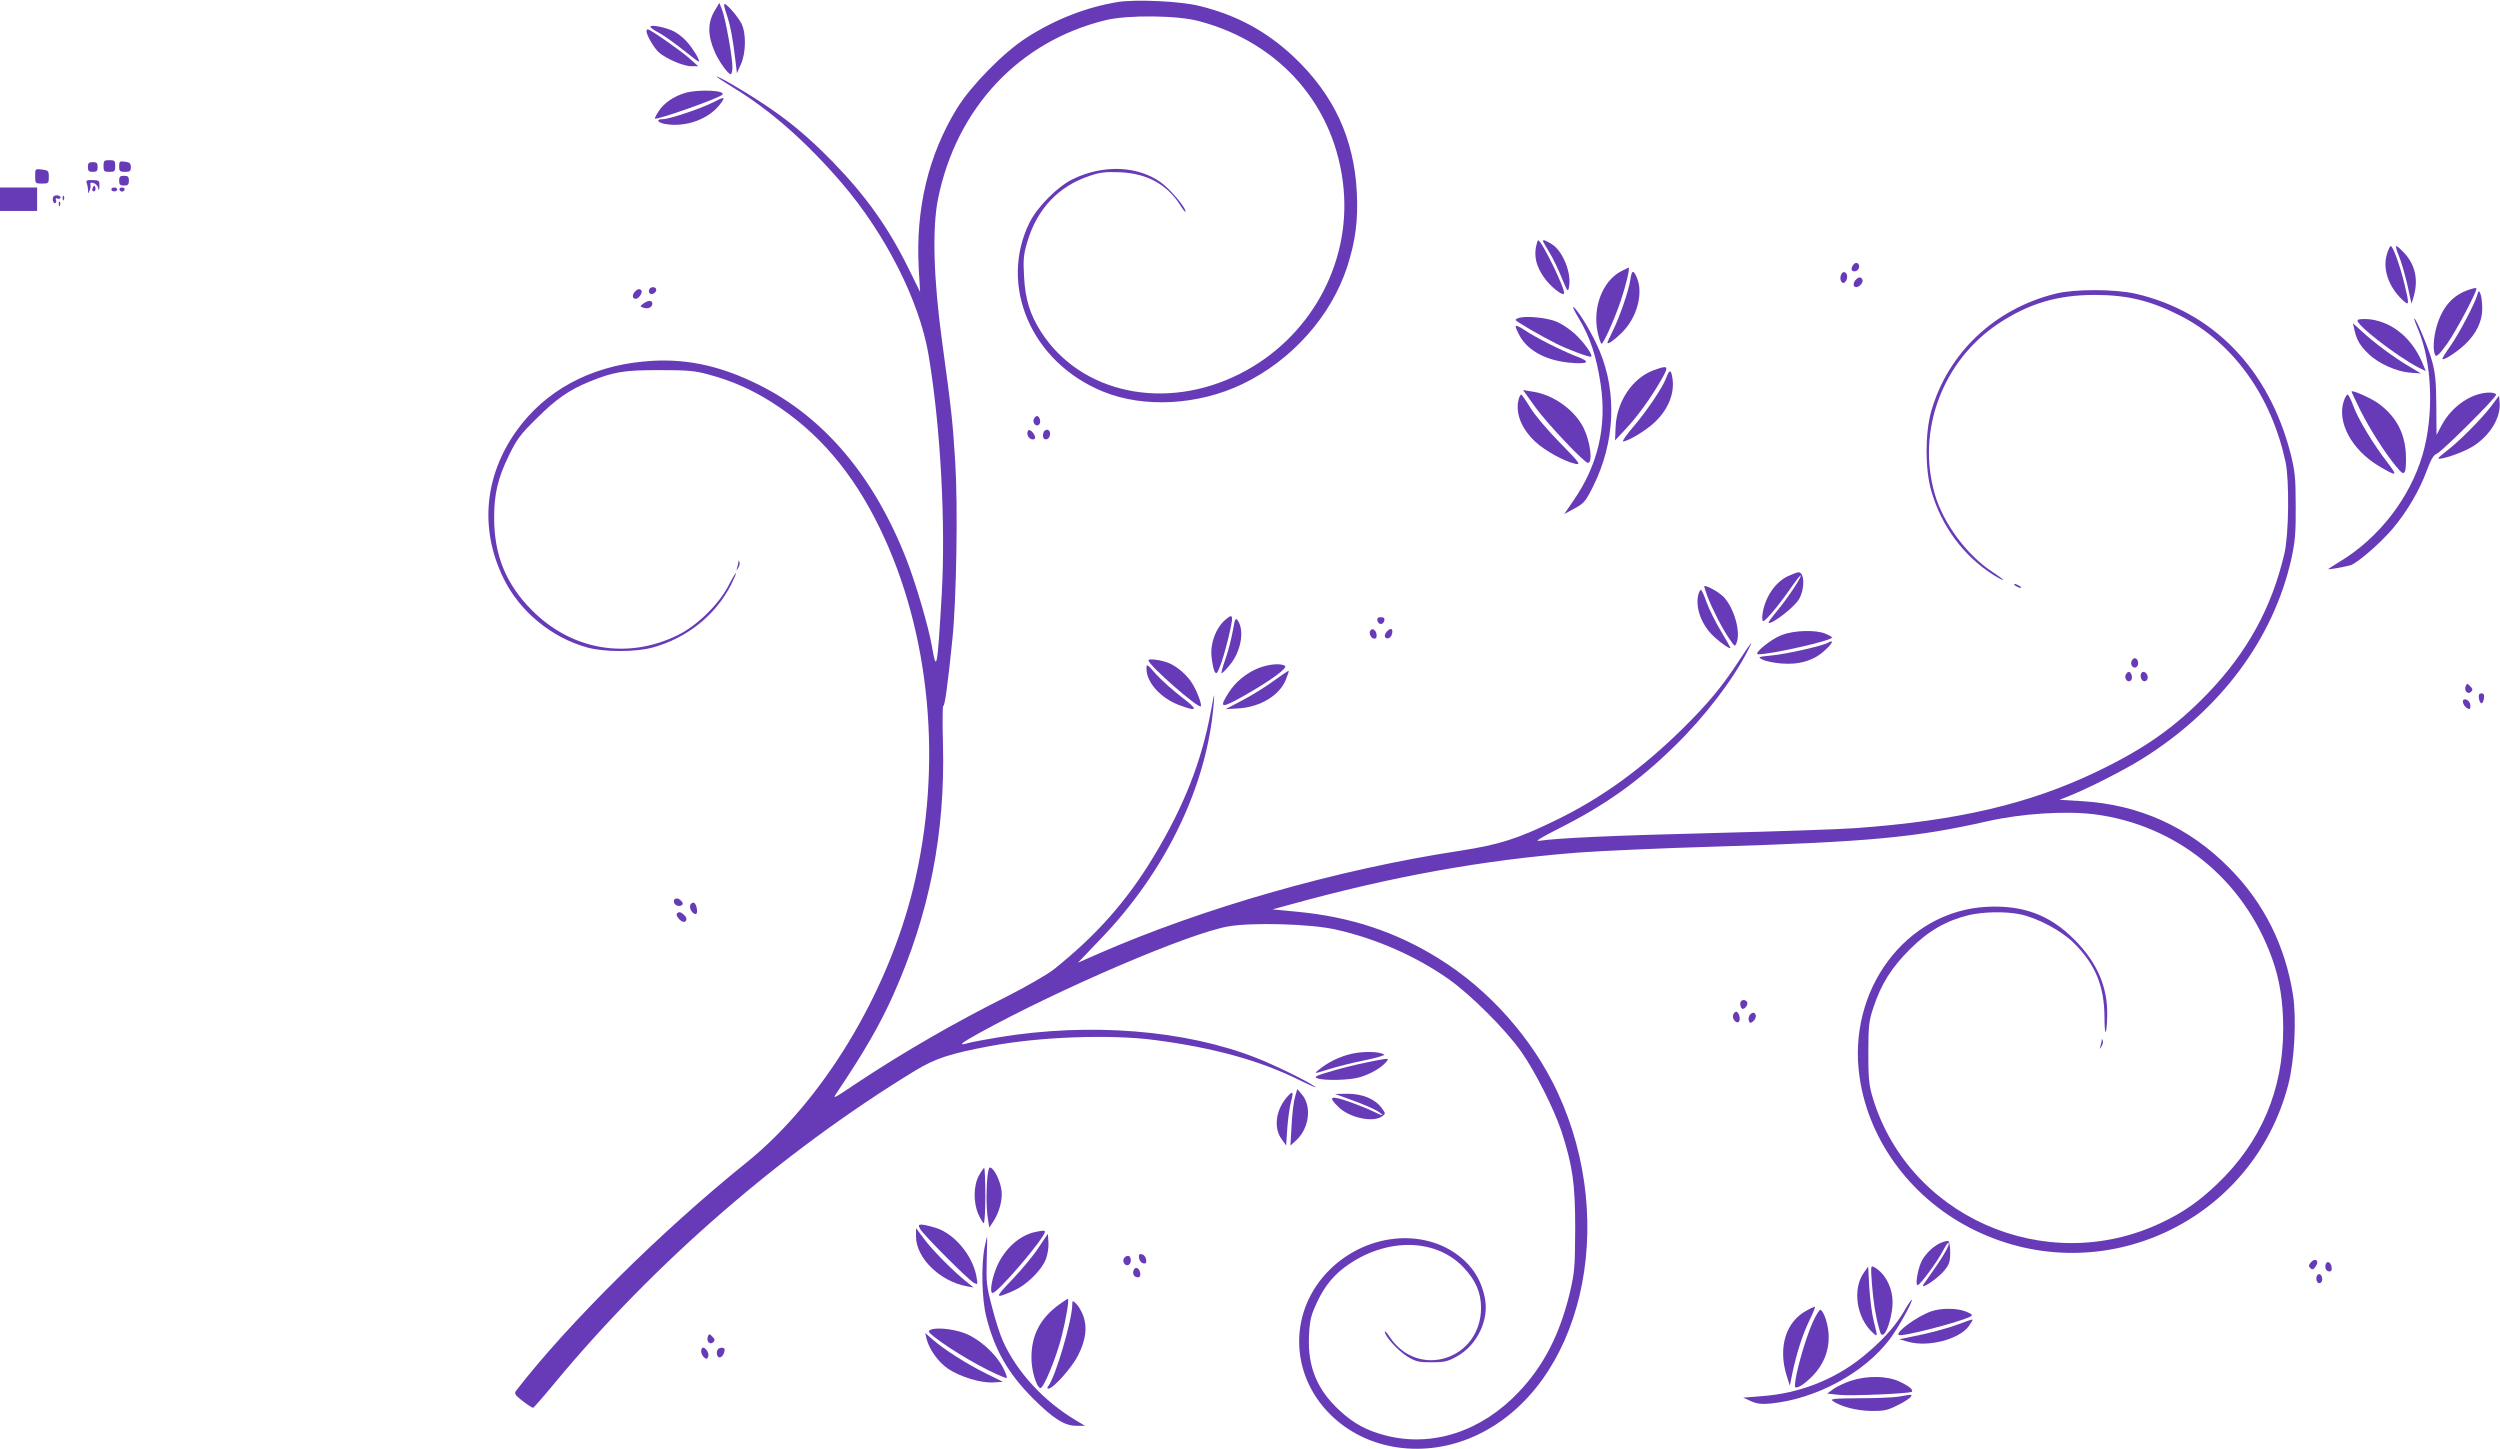 <?xml version="1.0" standalone="no"?>
<!DOCTYPE svg PUBLIC "-//W3C//DTD SVG 20010904//EN"
 "http://www.w3.org/TR/2001/REC-SVG-20010904/DTD/svg10.dtd">
<svg version="1.0" xmlns="http://www.w3.org/2000/svg"
 width="1280pt" height="742pt" viewBox="0 0 1280 742"
 preserveAspectRatio="xMidYMid meet">
<g transform="translate(0,742) scale(0.1,-0.1)"
fill="#673ab7" stroke="none">
<path d="M5725 7410 c-161 -26 -324 -89 -472 -185 -116 -75 -280 -242 -352
-358 -148 -240 -214 -517 -197 -822 l7 -120 -59 120 c-103 209 -218 371 -386
544 -128 131 -231 217 -366 305 -98 65 -230 141 -230 133 0 -2 38 -27 85 -56
190 -116 372 -276 553 -486 226 -263 399 -605 446 -881 62 -369 89 -871 67
-1239 -22 -373 -26 -392 -50 -252 -16 95 -83 323 -130 443 -166 425 -423 729
-756 894 -205 102 -388 139 -591 119 -275 -26 -503 -150 -649 -354 -165 -231
-190 -503 -68 -754 82 -170 247 -307 433 -357 87 -23 243 -23 329 0 178 48
326 167 405 324 15 30 26 56 24 57 -2 2 -19 -26 -38 -63 -49 -96 -163 -207
-260 -254 -257 -126 -541 -78 -745 126 -134 134 -195 283 -195 475 0 123 19
203 76 320 40 82 59 108 143 190 98 98 166 145 269 187 126 51 177 59 357 59
147 0 182 -3 255 -23 120 -33 216 -75 319 -140 237 -150 416 -358 556 -647
260 -536 323 -1217 171 -1841 -134 -547 -466 -1094 -855 -1407 -435 -350 -916
-827 -1179 -1168 -10 -14 -5 -22 35 -53 26 -20 50 -35 53 -34 4 2 54 59 111
128 513 619 1166 1184 1844 1598 104 63 180 88 384 126 253 48 616 61 844 31
303 -40 536 -104 742 -206 55 -27 91 -42 80 -34 -34 26 -206 111 -304 149
-364 143 -852 182 -1318 105 -67 -11 -136 -24 -154 -29 -57 -17 -43 -3 53 50
416 229 1076 512 1278 547 121 21 420 13 548 -16 206 -46 411 -136 579 -254
113 -80 291 -257 372 -372 71 -101 167 -292 205 -405 58 -179 71 -269 71 -500
-1 -197 -3 -224 -27 -327 -51 -213 -134 -376 -262 -510 -191 -202 -442 -284
-680 -223 -98 25 -165 61 -238 129 -115 106 -163 224 -156 380 4 83 10 106 40
171 42 90 91 148 167 199 203 136 447 128 585 -19 62 -66 88 -127 89 -204 1
-266 -321 -371 -467 -152 -14 21 -26 34 -26 28 0 -23 68 -98 115 -127 43 -26
57 -30 124 -30 66 0 83 4 130 30 105 58 167 189 143 302 -16 77 -49 137 -103
188 -182 170 -491 150 -690 -45 -210 -207 -210 -530 1 -741 187 -187 487 -230
749 -108 538 250 733 1076 415 1758 -128 274 -350 524 -607 683 -220 137 -452
214 -727 240 l-125 12 85 23 c523 145 993 230 1483 268 106 8 415 22 687 30
797 24 1039 47 1405 130 176 40 399 54 547 36 421 -54 766 -333 911 -738 39
-108 57 -221 57 -360 0 -314 -113 -580 -338 -795 -94 -90 -175 -146 -285 -198
-596 -284 -1311 35 -1485 662 -13 48 -17 100 -16 213 0 133 3 159 26 227 40
121 92 203 187 298 95 95 187 147 303 175 75 17 186 19 260 4 91 -19 213 -84
277 -148 110 -110 155 -220 156 -380 0 -107 12 -95 14 14 2 143 -53 270 -169
385 -125 126 -263 177 -450 167 -413 -23 -714 -427 -649 -872 48 -333 274
-632 594 -786 649 -313 1419 46 1601 748 32 122 43 341 24 460 -40 252 -149
470 -324 647 -207 211 -463 327 -756 344 l-115 7 60 24 c93 38 270 128 357
182 404 250 678 616 770 1029 19 88 23 132 22 270 0 144 -4 178 -26 267 -111
432 -396 727 -793 819 -105 24 -311 25 -408 1 -314 -77 -553 -303 -639 -602
-32 -113 -32 -297 0 -408 52 -181 166 -335 319 -431 67 -41 64 -30 -3 14 -133
86 -255 251 -298 401 -94 325 40 682 327 873 154 102 302 146 492 146 168 0
290 -30 443 -109 269 -140 461 -409 534 -746 20 -96 17 -373 -6 -470 -65 -277
-190 -505 -394 -717 -167 -172 -319 -280 -567 -399 -344 -165 -710 -251 -1234
-289 -80 -6 -406 -17 -725 -25 -529 -13 -801 -26 -896 -40 -24 -4 9 16 101 63
237 119 407 240 592 421 156 152 301 342 377 492 30 60 22 50 -51 -61 -83
-127 -156 -214 -280 -337 -212 -209 -419 -359 -654 -473 -197 -96 -291 -125
-490 -156 -621 -94 -1316 -292 -1858 -530 l-98 -43 110 115 c337 347 551 789
585 1209 5 65 4 63 -13 -30 -48 -261 -137 -490 -294 -750 -136 -226 -292 -403
-511 -578 -33 -26 -139 -87 -235 -136 -276 -138 -535 -288 -766 -441 -136 -91
-133 -89 -110 -54 139 207 220 347 288 499 185 414 267 827 255 1286 -3 109
-2 197 1 194 8 -4 24 112 47 340 21 200 29 682 15 905 -13 214 -20 273 -68
625 -43 316 -51 576 -20 728 94 464 416 807 859 914 111 27 365 25 476 -5 418
-110 702 -438 741 -857 37 -391 -175 -770 -533 -950 -380 -191 -811 -100
-1014 213 -59 92 -83 169 -89 289 -5 85 -2 112 17 175 50 169 160 285 320 338
53 18 82 21 155 18 138 -6 239 -62 307 -167 15 -25 28 -40 28 -34 0 22 -80
116 -126 149 -120 86 -296 92 -451 17 -77 -37 -180 -140 -221 -221 -161 -324
9 -718 376 -867 208 -85 486 -70 712 38 253 121 455 347 538 602 42 131 56
236 49 379 -14 277 -118 501 -322 694 -140 132 -295 216 -486 262 -97 24 -320
34 -414 20z"/>
<path d="M3662 7370 c-40 -64 -40 -130 -2 -217 21 -48 68 -113 81 -113 5 0 9
17 9 38 0 51 -37 255 -54 295 l-13 32 -21 -35z"/>
<path d="M3720 7347 c19 -53 33 -128 46 -242 l7 -60 20 45 c27 59 28 161 3
210 -19 36 -74 100 -87 100 -4 0 1 -24 11 -53z"/>
<path d="M3330 7283 c0 -4 20 -19 44 -31 24 -13 79 -52 123 -87 43 -35 79 -62
81 -60 7 6 -29 65 -60 100 -17 20 -47 44 -67 54 -41 21 -121 37 -121 24z"/>
<path d="M3310 7260 c0 -19 38 -85 62 -107 35 -32 128 -73 168 -72 l35 0 -45
40 c-45 40 -201 149 -214 149 -3 0 -6 -5 -6 -10z"/>
<path d="M3511 6945 c-63 -18 -114 -54 -141 -98 -11 -17 -18 -32 -17 -34 9 -9
326 103 345 122 22 22 -118 29 -187 10z"/>
<path d="M3647 6894 c-59 -30 -220 -84 -253 -84 -35 0 -30 -16 7 -24 108 -21
232 24 290 106 25 34 18 34 -44 2z"/>
<path d="M530 6570 c0 -27 3 -30 30 -30 27 0 30 3 30 30 0 27 -3 30 -30 30
-27 0 -30 -3 -30 -30z"/>
<path d="M610 6568 c0 -24 4 -28 30 -28 25 0 30 4 30 24 0 19 -6 25 -30 28
-27 4 -30 2 -30 -24z"/>
<path d="M450 6565 c0 -20 5 -25 25 -25 20 0 25 5 25 25 0 20 -5 25 -25 25
-20 0 -25 -5 -25 -25z"/>
<path d="M180 6518 c0 -37 1 -38 35 -38 33 0 35 2 35 34 0 31 -3 34 -35 38
-35 4 -35 4 -35 -34z"/>
<path d="M610 6495 c0 -20 5 -25 25 -25 20 0 25 5 25 25 0 20 -5 25 -25 25
-20 0 -25 -5 -25 -25z"/>
<path d="M444 6484 c3 -9 6 -25 7 -37 0 -21 1 -21 8 -2 5 11 6 25 4 32 -3 7 3
10 16 6 11 -3 22 -15 24 -27 3 -15 5 -12 6 10 1 29 -1 31 -35 32 -29 1 -35 -2
-30 -14z"/>
<path d="M476 6461 c-4 -7 -5 -15 -2 -18 9 -9 19 4 14 18 -4 11 -6 11 -12 0z"/>
<path d="M0 6400 l0 -60 95 0 95 0 0 60 0 60 -95 0 -95 0 0 -60z"/>
<path d="M570 6450 c0 -5 7 -10 15 -10 8 0 15 5 15 10 0 6 -7 10 -15 10 -8 0
-15 -4 -15 -10z"/>
<path d="M612 6449 c2 -6 8 -10 13 -10 5 0 11 4 13 10 2 6 -4 11 -13 11 -9 0
-15 -5 -13 -11z"/>
<path d="M270 6400 c0 -11 5 -20 11 -20 6 0 9 7 6 14 -4 10 -1 13 9 9 7 -3 14
0 14 6 0 6 -9 11 -20 11 -13 0 -20 -7 -20 -20z"/>
<path d="M321 6404 c0 -11 3 -14 6 -6 3 7 2 16 -1 19 -3 4 -6 -2 -5 -13z"/>
<path d="M301 6374 c0 -11 3 -14 6 -6 3 7 2 16 -1 19 -3 4 -6 -2 -5 -13z"/>
<path d="M7864 6155 c-9 -51 2 -98 39 -152 32 -48 99 -102 105 -85 7 21 -115
272 -133 272 -2 0 -7 -16 -11 -35z"/>
<path d="M7900 6186 c0 -3 14 -27 31 -55 17 -27 46 -86 64 -131 30 -73 33 -78
38 -51 15 71 -31 186 -88 221 -32 20 -45 24 -45 16z"/>
<path d="M12220 6115 c-21 -74 10 -163 79 -229 37 -35 38 -29 12 79 -23 95
-59 195 -70 195 -5 0 -14 -20 -21 -45z"/>
<path d="M12281 6113 c12 -27 31 -93 44 -148 l22 -100 12 40 c23 83 7 157 -46
216 -19 21 -39 39 -44 39 -4 0 1 -21 12 -47z"/>
<path d="M9492 6068 c-7 -7 -12 -18 -12 -25 0 -18 29 -16 37 3 8 21 -10 37
-25 22z"/>
<path d="M8298 6030 c-93 -50 -145 -185 -118 -311 7 -32 16 -59 20 -59 10 0
66 125 99 222 26 78 48 169 39 168 -1 -1 -20 -10 -40 -20z"/>
<path d="M8347 5986 c-8 -55 -56 -194 -91 -263 -14 -29 -26 -55 -26 -58 0 -11
36 14 74 52 77 76 111 200 77 281 -18 43 -27 40 -34 -12z"/>
<path d="M9425 6010 c-9 -28 11 -52 25 -30 6 8 9 21 7 29 -4 23 -25 24 -32 1z"/>
<path d="M9502 5988 c-16 -16 -15 -38 2 -38 18 0 39 27 31 40 -8 13 -18 13
-33 -2z"/>
<path d="M3325 5940 c-3 -5 -4 -14 0 -20 8 -13 35 -1 35 16 0 16 -26 19 -35 4z"/>
<path d="M12639 5936 c-82 -28 -134 -88 -163 -186 -17 -59 -21 -127 -7 -149 6
-10 22 6 61 60 49 70 157 275 149 283 -2 3 -20 -1 -40 -8z"/>
<path d="M3252 5928 c-17 -17 -15 -38 3 -38 16 0 38 34 28 44 -9 9 -18 7 -31
-6z"/>
<path d="M12684 5911 c-14 -48 -93 -198 -137 -261 -25 -35 -44 -66 -42 -68 7
-8 69 32 112 71 61 56 93 122 92 189 0 29 -4 62 -9 73 -8 19 -9 19 -16 -4z"/>
<path d="M3294 5866 c-18 -14 -18 -15 -1 -21 23 -9 47 1 47 20 0 19 -20 19
-46 1z"/>
<path d="M8084 5789 c57 -94 90 -195 111 -334 33 -218 -13 -416 -139 -598
l-47 -69 53 29 c48 26 56 35 96 115 110 222 122 476 32 691 -33 80 -102 197
-131 223 -11 10 0 -16 25 -57z"/>
<path d="M7783 5794 c-13 -3 -23 -8 -23 -12 0 -7 129 -82 209 -122 62 -31 173
-72 178 -66 9 9 -37 73 -83 116 -25 23 -66 51 -92 62 -45 20 -145 31 -189 22z"/>
<path d="M12072 5782 c-22 -15 198 -186 315 -246 l33 -16 -10 24 c-51 136
-155 226 -275 241 -27 3 -56 2 -63 -3z"/>
<path d="M12361 5788 c-1 -3 8 -27 19 -53 73 -171 83 -438 24 -642 -64 -220
-222 -426 -422 -547 -34 -21 -62 -39 -62 -40 0 -4 86 12 115 20 35 11 156 116
217 189 73 87 137 196 174 298 20 54 35 79 49 83 24 8 305 287 305 303 0 6
-15 11 -33 11 -91 0 -193 -69 -245 -166 l-27 -51 -1 151 c-1 121 -5 166 -22
228 -18 67 -89 234 -91 216z"/>
<path d="M7760 5749 c0 -7 11 -31 24 -54 43 -73 135 -121 253 -132 95 -9 111
4 38 31 -79 30 -219 101 -272 138 -24 16 -43 24 -43 17z"/>
<path d="M12055 5730 c11 -50 28 -80 72 -122 50 -49 144 -91 213 -96 l55 -4
-67 40 c-75 45 -171 116 -237 177 l-44 40 8 -35z"/>
<path d="M8466 5524 c-107 -39 -188 -159 -194 -288 l-3 -71 55 59 c60 63 135
168 186 259 36 64 31 69 -44 41z"/>
<path d="M8532 5488 c-18 -51 -102 -175 -171 -255 -34 -40 -57 -73 -51 -73 25
0 116 55 160 96 71 66 105 150 93 227 -7 46 -15 47 -31 5z"/>
<path d="M7861 5335 c59 -82 251 -285 269 -285 26 0 13 106 -21 177 -45 93
-156 173 -263 188 l-48 8 63 -88z"/>
<path d="M12040 5415 c0 -3 21 -47 46 -98 49 -96 122 -212 182 -285 31 -37 37
-41 45 -26 5 9 7 51 5 93 -7 108 -51 189 -140 255 -37 27 -138 72 -138 61z"/>
<path d="M7776 5378 c-19 -71 12 -151 84 -219 50 -47 150 -102 207 -114 28 -5
20 6 -80 108 -62 63 -130 143 -152 180 -22 36 -43 66 -46 67 -4 0 -9 -10 -13
-22z"/>
<path d="M12001 5369 c-38 -109 39 -252 180 -336 92 -54 97 -52 45 16 -74 95
-154 228 -177 293 -12 32 -25 58 -29 58 -5 0 -13 -14 -19 -31z"/>
<path d="M12754 5339 c-50 -65 -161 -177 -226 -227 -26 -20 -46 -37 -44 -39
10 -10 123 29 173 59 90 54 149 150 141 229 l-3 33 -41 -55z"/>
<path d="M5293 5274 c-8 -20 13 -42 27 -28 12 12 3 44 -11 44 -5 0 -12 -7 -16
-16z"/>
<path d="M5260 5201 c0 -22 25 -39 38 -27 8 8 -10 38 -26 44 -7 2 -12 -6 -12
-17z"/>
<path d="M5347 5213 c-4 -3 -7 -15 -7 -25 0 -22 26 -24 34 -2 10 25 -10 45
-27 27z"/>
<path d="M3781 4543 c-1 -6 -4 -20 -7 -30 -5 -17 -5 -17 6 0 6 10 9 23 6 30
-3 9 -5 9 -5 0z"/>
<path d="M9152 4469 c-64 -32 -113 -105 -127 -186 -4 -25 -3 -43 3 -43 12 0
82 84 142 171 28 40 50 68 50 62 0 -15 -71 -121 -123 -183 -25 -30 -44 -56
-42 -58 13 -13 135 81 157 122 30 55 27 136 -4 136 -7 0 -32 -10 -56 -21z"/>
<path d="M10320 4420 c8 -5 20 -10 25 -10 6 0 3 5 -5 10 -8 5 -19 10 -25 10
-5 0 -3 -5 5 -10z"/>
<path d="M8741 4369 c27 -70 76 -165 112 -218 30 -44 30 -44 39 -20 21 55 -14
177 -67 233 -23 23 -80 56 -99 56 -2 0 5 -23 15 -51z"/>
<path d="M8696 4378 c-18 -69 16 -160 82 -220 37 -34 82 -64 82 -55 0 2 -22
41 -49 86 -27 45 -60 111 -73 146 -12 36 -26 65 -29 65 -4 0 -9 -10 -13 -22z"/>
<path d="M6274 4247 c-48 -41 -78 -119 -71 -188 3 -31 10 -65 15 -76 10 -16
12 -14 26 19 23 53 68 234 64 254 -3 14 -8 13 -34 -9z"/>
<path d="M6312 4190 c-7 -38 -23 -103 -37 -142 -14 -39 -23 -73 -21 -75 2 -2
20 15 40 39 60 70 80 181 42 233 -10 14 -14 4 -24 -55z"/>
<path d="M7052 4243 c2 -10 10 -18 18 -18 8 0 16 8 18 18 2 12 -3 17 -18 17
-15 0 -20 -5 -18 -17z"/>
<path d="M7016 4191 c-9 -14 4 -41 21 -41 9 0 13 8 11 22 -3 23 -23 35 -32 19z"/>
<path d="M7102 4188 c-18 -18 -15 -40 6 -36 9 2 18 13 20 26 4 24 -7 29 -26
10z"/>
<path d="M9123 4169 c-56 -21 -150 -98 -121 -99 63 -1 378 70 378 86 0 3 -16
12 -35 20 -49 20 -159 17 -222 -7z"/>
<path d="M9359 4129 c-31 -17 -214 -58 -288 -65 -71 -7 -73 -8 -47 -21 15 -8
58 -17 95 -20 92 -8 169 15 224 67 41 37 49 58 16 39z"/>
<path d="M5880 4039 c0 -24 255 -248 268 -235 7 7 -19 78 -44 117 -26 43 -78
87 -119 104 -39 16 -105 25 -105 14z"/>
<path d="M10913 4034 c-8 -21 13 -42 28 -27 13 13 5 43 -11 43 -6 0 -13 -7
-17 -16z"/>
<path d="M5870 3996 c0 -70 72 -150 167 -186 96 -36 100 -25 14 40 -44 34
-103 86 -131 117 -48 55 -50 56 -50 29z"/>
<path d="M6445 4000 c-63 -25 -120 -71 -156 -129 -50 -79 -37 -80 86 -10 135
77 220 140 204 150 -23 14 -81 9 -134 -11z"/>
<path d="M6520 3933 c-41 -30 -113 -75 -160 -99 l-85 -45 66 4 c112 7 211 67
243 148 9 23 16 43 14 44 -2 2 -37 -22 -78 -52z"/>
<path d="M10883 3964 c-8 -20 13 -42 27 -28 12 12 3 44 -11 44 -5 0 -12 -7
-16 -16z"/>
<path d="M10960 3961 c0 -24 18 -37 31 -24 13 13 1 43 -17 43 -8 0 -14 -9 -14
-19z"/>
<path d="M12624 3906 c-9 -24 12 -44 28 -28 10 10 8 16 -5 29 -15 15 -17 15
-23 -1z"/>
<path d="M12692 3845 c2 -14 8 -26 13 -26 6 0 11 12 13 26 2 18 -1 25 -13 25
-12 0 -15 -7 -13 -25z"/>
<path d="M12610 3828 c0 -16 19 -38 33 -38 4 0 7 10 5 22 -3 25 -38 39 -38 16z"/>
<path d="M3450 2805 c0 -18 24 -30 40 -20 8 5 8 11 -1 21 -15 19 -39 18 -39
-1z"/>
<path d="M3534 2786 c-6 -17 11 -46 28 -46 14 0 5 53 -9 58 -7 2 -16 -4 -19
-12z"/>
<path d="M3465 2741 c-6 -10 21 -41 35 -41 17 0 20 19 4 34 -18 18 -30 20 -39
7z"/>
<path d="M8910 2281 c0 -11 4 -22 9 -25 12 -8 34 21 26 34 -11 17 -35 11 -35
-9z"/>
<path d="M8874 2225 c-8 -20 16 -49 29 -36 11 11 0 51 -14 51 -5 0 -12 -7 -15
-15z"/>
<path d="M8960 2225 c-7 -8 -9 -22 -6 -31 5 -13 9 -14 21 -4 17 14 20 36 6 44
-5 3 -14 -1 -21 -9z"/>
<path d="M10761 2093 c-1 -6 -4 -20 -7 -30 -5 -17 -5 -17 6 0 6 10 9 23 6 30
-3 9 -5 9 -5 0z"/>
<path d="M6922 2025 c-63 -14 -124 -44 -172 -84 -24 -19 -21 -19 52 4 43 14
127 35 188 47 60 12 104 26 97 29 -27 16 -106 17 -165 4z"/>
<path d="M7015 1984 c-77 -15 -164 -37 -240 -61 -41 -13 -46 -18 -30 -24 34
-13 168 -10 219 6 54 17 103 45 131 75 21 24 19 24 -80 4z"/>
<path d="M6631 1805 c-7 -22 -15 -87 -18 -145 l-6 -105 32 29 c65 62 78 174
26 233 l-23 27 -11 -39z"/>
<path d="M6593 1807 c-60 -65 -74 -160 -32 -218 l24 -34 6 90 c4 50 12 110 19
134 14 52 10 58 -17 28z"/>
<path d="M6928 1785 c51 -18 107 -43 125 -54 40 -26 28 -27 -21 -2 -20 10 -76
33 -124 50 -97 34 -111 27 -55 -27 56 -55 177 -81 223 -48 19 14 19 15 -2 43
-33 46 -98 73 -174 73 l-65 -1 93 -34z"/>
<path d="M5056 1398 c-7 -67 -7 -160 2 -218 l7 -45 19 28 c27 40 45 97 45 142
1 43 -26 112 -51 133 -13 10 -16 5 -22 -40z"/>
<path d="M5012 1401 c-28 -50 -29 -139 -3 -197 10 -23 23 -44 27 -47 5 -3 9
60 9 139 0 79 -3 144 -6 144 -3 0 -15 -17 -27 -39z"/>
<path d="M4711 1128 c15 -29 247 -261 275 -276 21 -11 21 -10 13 34 -20 108
-115 220 -210 248 -29 9 -61 16 -71 16 -16 0 -17 -3 -7 -22z"/>
<path d="M4690 1089 c0 -110 123 -230 261 -255 l34 -6 -35 28 c-69 55 -173
160 -216 217 l-44 59 0 -43z"/>
<path d="M5295 1111 c-78 -19 -149 -84 -189 -171 -27 -61 -41 -140 -24 -140
27 0 268 283 268 314 0 7 -15 6 -55 -3z"/>
<path d="M5316 1030 c-26 -40 -87 -113 -135 -163 -91 -95 -90 -99 14 -53 63
29 138 103 160 159 9 24 15 63 13 87 l-3 43 -49 -73z"/>
<path d="M5041 1033 c-18 -91 -14 -268 9 -356 43 -170 113 -291 239 -417 103
-103 162 -140 220 -140 l46 0 -45 27 c-167 99 -305 250 -376 409 -14 31 -39
109 -55 173 -28 105 -30 127 -27 239 2 67 3 122 2 122 -1 0 -6 -26 -13 -57z"/>
<path d="M9935 1056 c-39 -17 -84 -63 -100 -101 -18 -44 -29 -115 -17 -115 13
0 103 123 131 178 13 24 25 42 27 39 10 -10 -28 -74 -126 -211 -26 -37 70 26
105 69 25 30 30 45 30 92 0 31 -4 57 -10 59 -5 2 -23 -3 -40 -10z"/>
<path d="M5832 978 c2 -12 11 -24 21 -26 14 -3 18 1 15 20 -2 12 -11 24 -21
26 -14 3 -18 -1 -15 -20z"/>
<path d="M5753 974 c-7 -18 11 -39 26 -30 17 11 13 46 -4 46 -9 0 -18 -7 -22
-16z"/>
<path d="M11830 955 c-10 -13 -11 -18 -1 -28 10 -9 15 -8 26 7 23 31 -1 50
-25 21z"/>
<path d="M11908 948 c-7 -19 2 -38 19 -38 9 0 13 8 11 22 -3 25 -23 35 -30 16z"/>
<path d="M9584 849 c8 -97 18 -163 37 -231 8 -33 13 -37 25 -28 20 17 44 105
44 162 0 76 -39 150 -94 180 -18 10 -18 6 -12 -83z"/>
<path d="M5804 916 c-7 -19 3 -36 22 -36 10 0 14 8 12 22 -4 26 -26 36 -34 14z"/>
<path d="M9543 904 c-60 -84 -38 -232 46 -308 25 -23 25 -21 5 58 -9 33 -19
111 -23 171 l-6 110 -22 -31z"/>
<path d="M11866 893 c-12 -12 -6 -43 9 -43 8 0 15 9 15 19 0 21 -13 34 -24 24z"/>
<path d="M5423 741 c-98 -71 -143 -159 -142 -275 0 -63 25 -146 45 -153 16 -5
80 150 109 262 23 91 41 195 32 195 -2 0 -22 -13 -44 -29z"/>
<path d="M9748 705 c-47 -80 -119 -158 -215 -235 -142 -114 -321 -184 -509
-198 l-99 -8 40 -18 c31 -14 54 -16 101 -12 232 23 480 157 610 330 43 57 119
194 112 201 -2 2 -20 -25 -40 -60z"/>
<path d="M5490 739 c-1 -79 -86 -370 -123 -416 -6 -9 -6 -13 1 -13 24 0 121
109 151 169 41 80 49 146 27 205 -9 24 -26 52 -36 61 -19 18 -20 17 -20 -6z"/>
<path d="M9250 710 c-106 -56 -147 -188 -103 -331 l17 -54 13 65 c24 111 54
202 89 273 18 37 30 67 26 67 -4 -1 -23 -9 -42 -20z"/>
<path d="M9282 652 c-41 -92 -92 -274 -92 -328 0 -22 45 4 92 53 53 54 82 125
81 198 0 56 -22 127 -42 139 -4 3 -22 -25 -39 -62z"/>
<path d="M9888 706 c-73 -26 -182 -105 -167 -121 13 -12 318 67 369 95 12 7 6
12 -22 24 -45 19 -129 20 -180 2z"/>
<path d="M10025 639 c-39 -15 -122 -38 -185 -52 l-115 -24 45 -13 c104 -29
262 13 311 81 12 17 20 31 18 33 -2 1 -36 -10 -74 -25z"/>
<path d="M4766 612 c-17 -7 -15 -11 20 -39 85 -67 263 -170 350 -203 22 -9 23
-8 13 18 -29 76 -104 154 -189 197 -54 27 -159 42 -194 27z"/>
<path d="M3624 576 c-9 -24 12 -44 28 -28 10 10 8 16 -5 29 -15 15 -17 15 -23
-1z"/>
<path d="M4744 565 c13 -53 60 -119 110 -153 63 -42 169 -74 232 -70 l49 3
-85 42 c-98 48 -217 124 -274 174 l-39 34 7 -30z"/>
<path d="M3590 501 c0 -10 7 -24 15 -31 12 -10 16 -9 21 4 6 16 -11 46 -27 46
-5 0 -9 -8 -9 -19z"/>
<path d="M3677 513 c-12 -12 -7 -43 7 -43 13 0 26 20 26 41 0 10 -23 12 -33 2z"/>
<path d="M9478 351 c-31 -10 -71 -29 -90 -42 l-33 -24 65 -7 c61 -6 358 7 368
16 10 10 -13 29 -62 52 -63 30 -164 32 -248 5z"/>
<path d="M9720 269 c-25 -4 -115 -8 -200 -8 -134 -1 -152 -3 -135 -15 41 -28
121 -49 195 -50 63 -1 84 3 131 27 32 15 62 34 69 42 14 17 12 17 -60 4z"/>
</g>
</svg>
